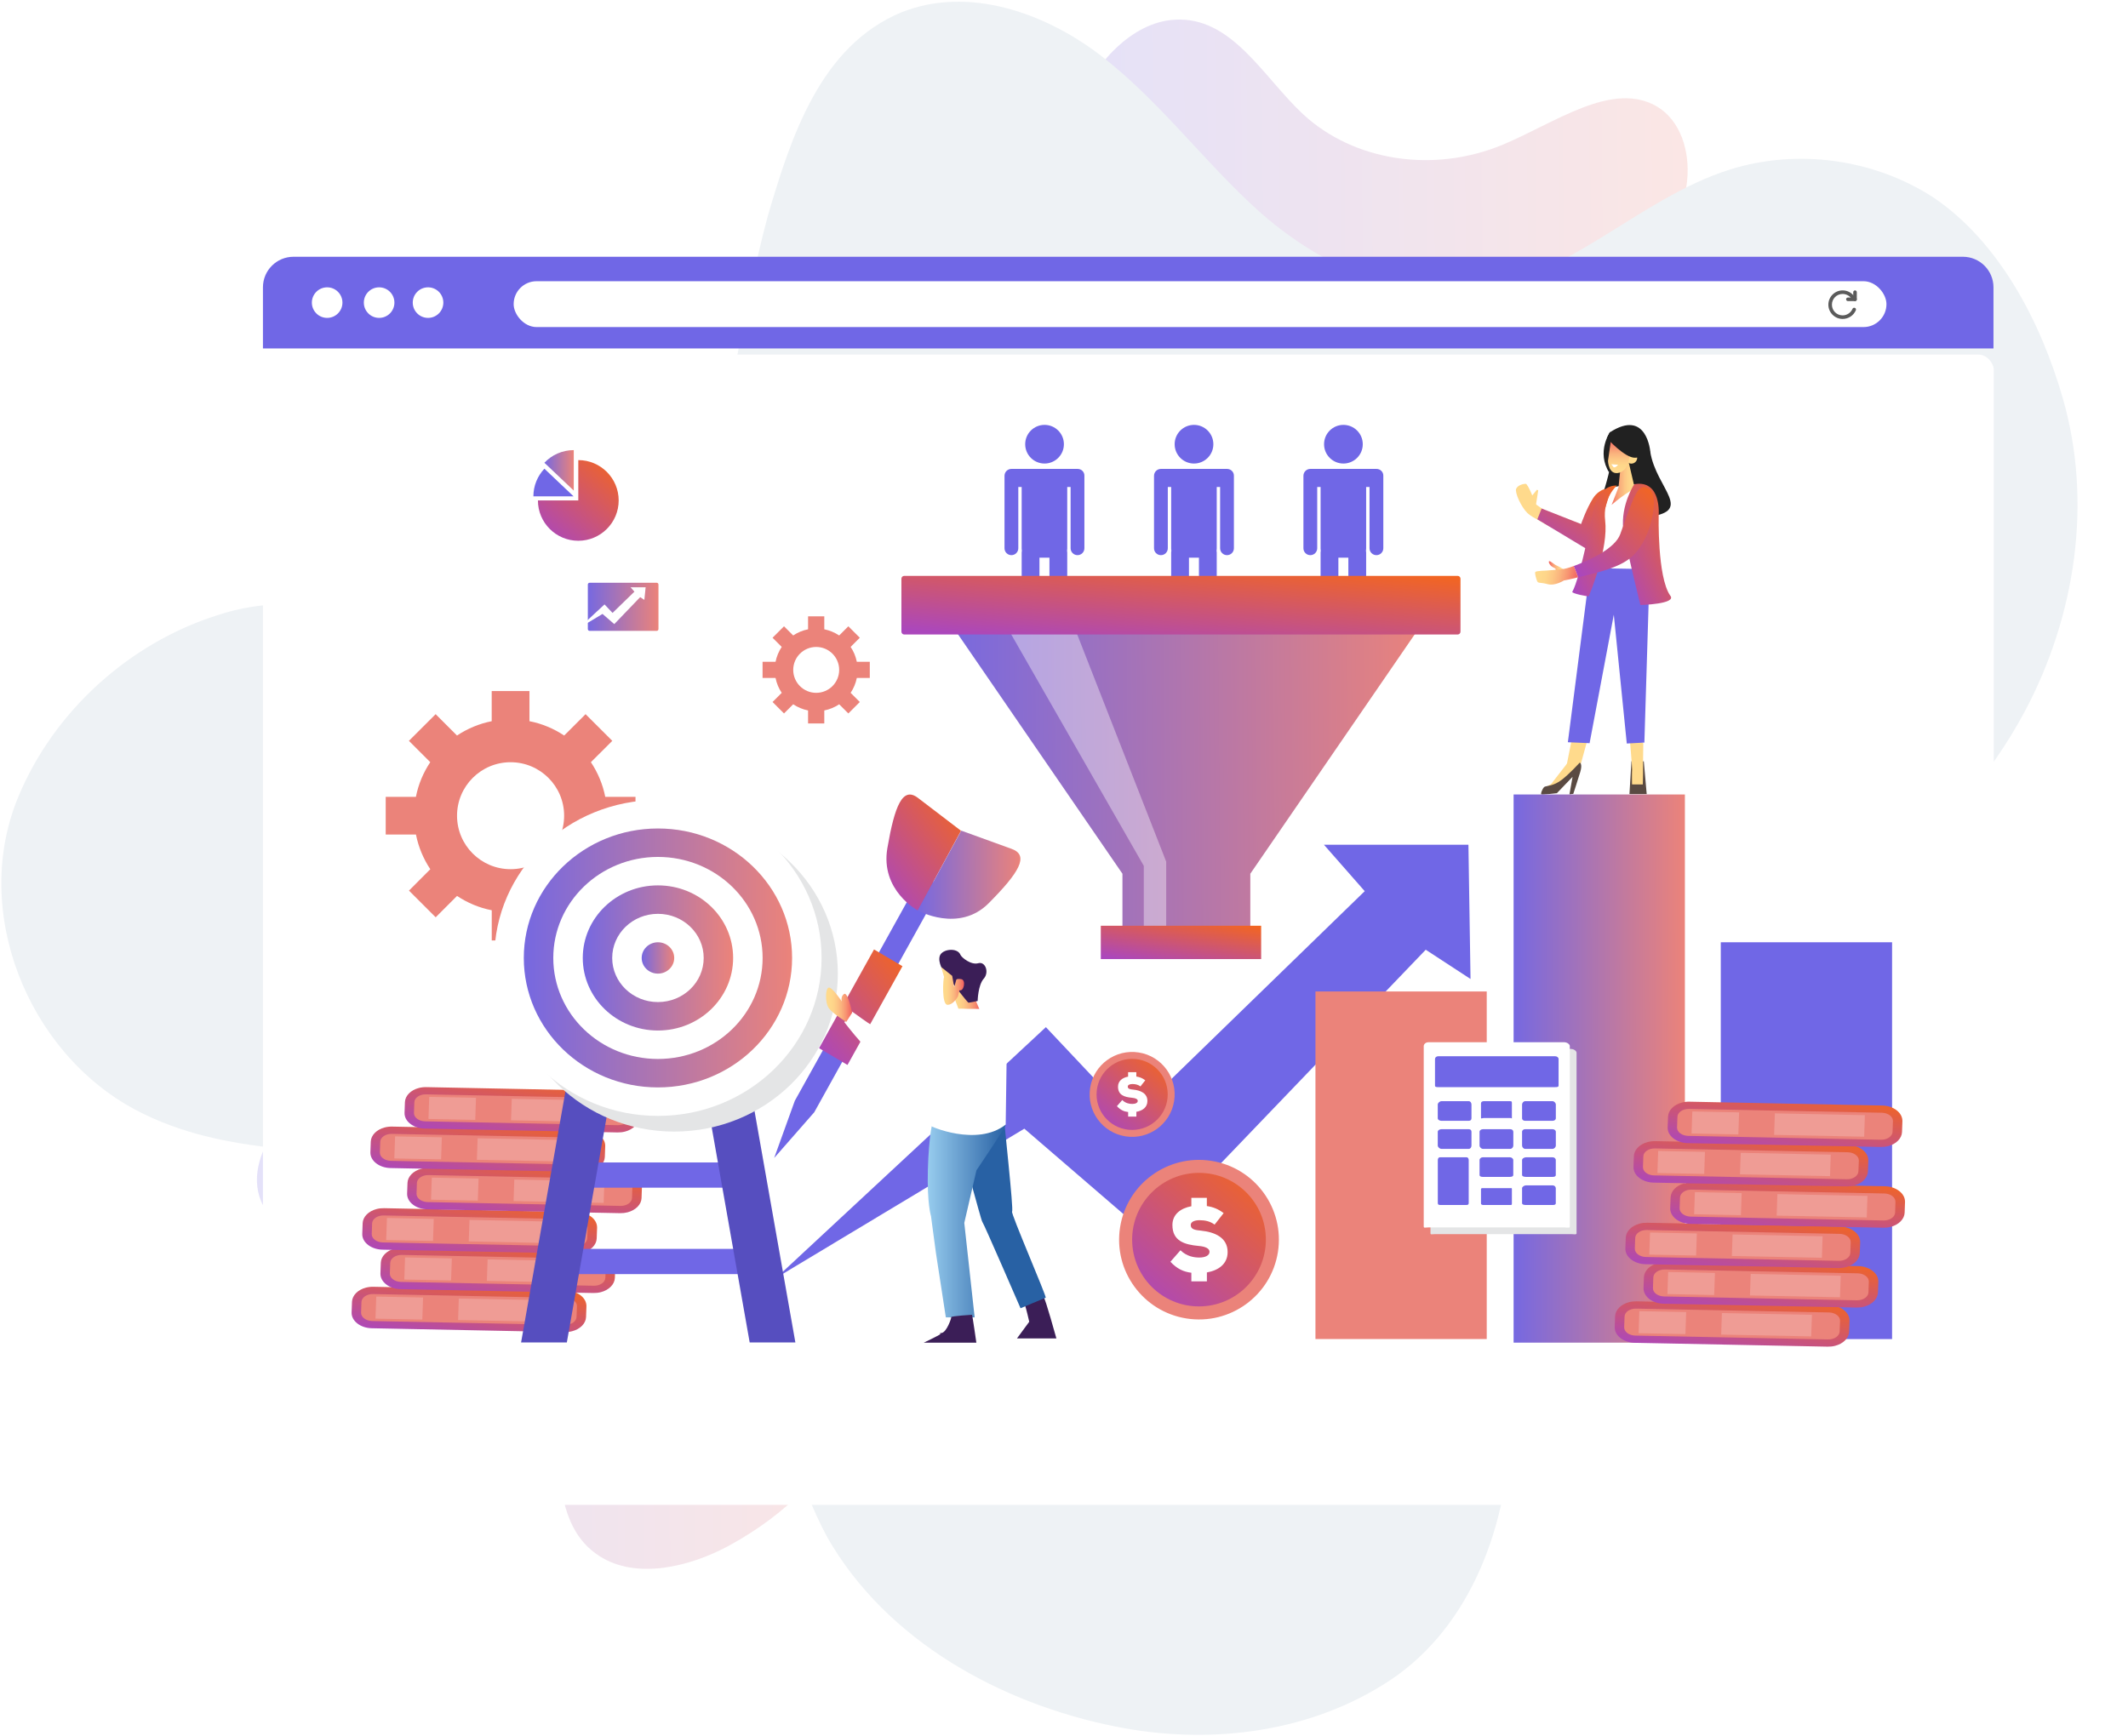<svg width="696" height="568" viewBox="0 0 696 568" fill="none" xmlns="http://www.w3.org/2000/svg">
<path opacity="0.2" d="M238.583 505.585C225.377 512.78 208.039 516.751 196.121 509.11C180.309 499.044 183.774 477.04 180.406 459.354C176.05 437.072 157.301 418.428 133.402 412.727C115.639 408.458 92.094 408.629 85.412 393.017C81.953 384.812 85.34 374.892 91.718 367.775C98.097 360.659 107.408 356.146 116.637 352.635C148.722 340.683 185.311 340.864 215.723 353.099C279.883 378.966 315.109 463.548 238.583 505.585Z" fill="url(#paint0_linear)"/>
<path opacity="0.2" d="M351.93 34.345C358.349 20.745 370.006 7.311 384.137 6.451C402.843 5.251 413.026 25.063 426.178 37.358C442.839 52.78 468.977 56.775 491.637 47.28C508.499 40.249 527.41 26.222 542.015 34.887C549.65 39.472 552.766 49.479 551.814 58.989C550.861 68.498 546.005 77.635 540.623 85.914C521.766 114.492 492.115 135.929 460.34 143.99C393.274 160.95 314.935 113.432 351.93 34.345Z" fill="url(#paint1_linear)"/>
<path d="M44.347 363.094C73.761 378.689 107.97 375.589 140.004 379.836C180.396 384.283 222.858 408.576 244.636 443.256C256.088 461.877 260.216 483.743 270.584 502.936C289.955 536.832 327.319 557.328 364.835 564.838C394.316 570.761 426.347 567.311 452.157 551.293C479.946 534.401 492.555 501.069 493.869 469.748C495.092 443.626 489.586 417.666 491.293 391.622C493.03 363.845 504.966 334.08 529.931 319.615C543.716 311.697 559.536 309.022 574.622 304.74C588.841 300.914 602.353 294.69 614.507 286.412C634.513 272.839 650.903 253.968 662.267 232.701C678.846 201.546 684.51 164.17 674.606 130.056C667.504 105.379 653.857 79.105 632.314 64.575C612.983 52.037 587.98 48.521 565.866 55.45C535.231 65.033 511.897 92.82 478.812 95.108C452.914 97.158 428.142 84.493 409.5 67.051C392.357 51.091 378.244 32.042 359.491 17.761C341.564 4.208 316.781 -4.686 294.877 4.014C268.24 14.984 258.635 45.074 251.171 70.492C242.091 103.794 239.414 139.266 224.885 170.949C203.774 218.558 158.995 206.505 117.566 199.558C101.965 196.856 86.077 196.242 70.963 201.315C42.293 210.419 17.725 232.595 6.1 260.424C-9.63 297.724 8.814 344.183 44.347 363.094Z" fill="#EEF2F5"/>
<g filter="url(#filter0_d)">
<rect x="86" y="84" width="566.082" height="376.316" rx="5" fill="white"/>
</g>
<path d="M86 94C86 88.477 90.477 84 96 84H642C647.523 84 652 88.477 652 94V114H86V94Z" fill="#7067E6"/>
<path d="M107 104C109.761 104 112 101.761 112 99C112 96.239 109.761 94 107 94C104.238 94 102 96.239 102 99C102 101.761 104.238 104 107 104Z" fill="white"/>
<path d="M124 104C126.761 104 129 101.761 129 99C129 96.239 126.761 94 124 94C121.238 94 119 96.239 119 99C119 101.761 121.238 104 124 104Z" fill="white"/>
<path d="M140 104C142.761 104 145 101.761 145 99C145 96.239 142.761 94 140 94C137.238 94 135 96.239 135 99C135 101.761 137.238 104 140 104Z" fill="white"/>
<rect x="168" y="92" width="449" height="15" rx="7.5" fill="white"/>
<path d="M606.717 98.504C606.405 98.504 606.133 98.232 606.133 97.92V95.584C606.133 95.273 606.405 95 606.717 95C607.028 95 607.301 95.273 607.301 95.584V97.92C607.301 98.232 607.028 98.504 606.717 98.504Z" fill="#5B5B5B"/>
<path d="M606.717 98.504H604.381C604.069 98.504 603.797 98.231 603.797 97.92C603.797 97.609 604.069 97.336 604.381 97.336H606.717C607.028 97.336 607.301 97.609 607.301 97.92C607.301 98.231 607.028 98.504 606.717 98.504Z" fill="#5B5B5B"/>
<path d="M602.668 104.344C600.098 104.344 597.996 102.242 597.996 99.672C597.996 97.102 600.098 95 602.668 95C604.225 95 605.666 95.779 606.561 97.064C606.756 97.336 606.678 97.686 606.405 97.881C606.133 98.076 605.783 97.998 605.588 97.725C604.926 96.752 603.836 96.168 602.668 96.168C600.721 96.168 599.164 97.725 599.164 99.672C599.164 101.619 600.721 103.176 602.668 103.176C604.069 103.176 605.354 102.32 605.899 101.035C606.016 100.723 606.367 100.606 606.678 100.723C606.989 100.84 607.106 101.19 606.989 101.502C606.25 103.215 604.576 104.344 602.668 104.344Z" fill="#5B5B5B"/>
<path d="M207.852 273.027V260.69H197.961C197.137 256.557 195.519 252.735 193.264 249.347L200.263 242.371L191.522 233.639L184.523 240.631C181.148 238.378 177.307 236.746 173.17 235.938V226.072H160.821V235.938C156.684 236.762 152.858 238.378 149.467 240.631L142.484 233.639L133.743 242.371L140.726 249.347C138.471 252.719 136.838 256.557 136.029 260.69H126.153V273.027H136.045C136.869 277.144 138.487 280.982 140.742 284.369L133.759 291.361L142.499 300.093L149.483 293.101C152.858 295.354 156.699 296.986 160.836 297.794V307.66H173.185V297.794C177.307 296.97 181.148 295.354 184.539 293.101L191.538 300.093L200.278 291.361L193.295 284.369C195.55 280.997 197.183 277.16 197.992 273.027H207.852ZM166.995 284.354C157.321 284.354 149.483 276.523 149.483 266.858C149.483 257.194 157.321 249.363 166.995 249.363C176.669 249.363 184.508 257.194 184.508 266.858C184.508 276.507 176.669 284.354 166.995 284.354Z" fill="#EB837A"/>
<path d="M284.482 221.8V216.501H280.236C279.878 214.73 279.194 213.083 278.214 211.638L281.216 208.639L277.467 204.895L274.466 207.893C273.019 206.93 271.371 206.231 269.598 205.874V201.632H264.294V205.874C262.521 206.231 260.873 206.915 259.426 207.893L256.424 204.895L252.676 208.639L255.678 211.638C254.714 213.083 254.014 214.73 253.656 216.501H249.41V221.8H253.656C254.014 223.571 254.698 225.218 255.678 226.663L252.676 229.662L256.424 233.406L259.426 230.407C260.873 231.371 262.521 232.07 264.294 232.427V236.669H269.598V232.427C271.371 232.07 273.019 231.386 274.466 230.407L277.467 233.406L281.216 229.662L278.214 226.663C279.178 225.218 279.878 223.571 280.236 221.8H284.482ZM266.954 226.663C262.801 226.663 259.442 223.307 259.442 219.158C259.442 215.01 262.801 211.654 266.954 211.654C271.106 211.654 274.466 215.01 274.466 219.158C274.466 223.307 271.106 226.663 266.954 226.663Z" fill="#EB837A"/>
<path d="M341.638 151.648C345.134 151.648 347.968 148.816 347.968 145.324C347.968 141.831 345.134 139 341.638 139C338.142 139 335.308 141.831 335.308 145.324C335.308 148.816 338.142 151.648 341.638 151.648Z" fill="#7067E6"/>
<path d="M352.463 153.404H346.18H343.271H340.005H337.081H330.798C329.554 153.404 328.543 154.414 328.543 155.657V179.367C328.543 180.61 329.554 181.62 330.798 181.62C332.042 181.62 333.053 180.61 333.053 179.367V159.324H334.157V179.538C334.157 179.755 334.188 179.957 334.22 180.144C334.173 180.346 334.157 180.548 334.157 180.75V211.996C334.157 213.596 335.464 214.901 337.066 214.901C338.668 214.901 339.974 213.596 339.974 211.996V182.443H343.24V211.996C343.24 213.596 344.547 214.901 346.149 214.901C347.751 214.901 349.057 213.596 349.057 211.996V180.75C349.057 180.548 349.041 180.33 348.995 180.144C349.041 179.942 349.057 179.74 349.057 179.538V159.324H350.161V179.367C350.161 180.61 351.172 181.62 352.416 181.62C353.661 181.62 354.672 180.61 354.672 179.367V155.657C354.718 154.414 353.707 153.404 352.463 153.404Z" fill="#7067E6"/>
<path d="M390.521 151.649C394.017 151.649 396.851 148.818 396.851 145.325C396.851 141.833 394.017 139.001 390.521 139.001C387.025 139.001 384.191 141.833 384.191 145.325C384.191 148.818 387.025 151.649 390.521 151.649Z" fill="#7067E6"/>
<path d="M401.33 153.405H395.047H392.138H388.872H385.964H379.696C378.452 153.405 377.441 154.415 377.441 155.658V179.368C377.441 180.611 378.452 181.621 379.696 181.621C380.94 181.621 381.951 180.611 381.951 179.368V159.325H383.055V179.539C383.055 179.757 383.086 179.959 383.117 180.145C383.071 180.347 383.055 180.549 383.055 180.751V211.997C383.055 213.598 384.362 214.903 385.964 214.903C387.566 214.903 388.872 213.598 388.872 211.997V182.445H392.138V211.997C392.138 213.598 393.445 214.903 395.047 214.903C396.648 214.903 397.955 213.598 397.955 211.997V180.751C397.955 180.549 397.939 180.332 397.893 180.145C397.939 179.943 397.955 179.741 397.955 179.539V159.325H399.059V179.368C399.059 180.611 400.07 181.621 401.314 181.621C402.559 181.621 403.569 180.611 403.569 179.368V155.658C403.601 154.415 402.59 153.405 401.33 153.405Z" fill="#7067E6"/>
<path d="M439.388 151.649C442.884 151.649 445.718 148.818 445.718 145.325C445.718 141.833 442.884 139.001 439.388 139.001C435.892 139.001 433.058 141.833 433.058 145.325C433.058 148.818 435.892 151.649 439.388 151.649Z" fill="#7067E6"/>
<path d="M450.213 153.405H443.929H441.021H437.755H434.846H428.563C427.319 153.405 426.308 154.415 426.308 155.658V179.368C426.308 180.611 427.319 181.621 428.563 181.621C429.807 181.621 430.818 180.611 430.818 179.368V159.325H431.922V179.539C431.922 179.757 431.954 179.959 431.985 180.145C431.938 180.347 431.922 180.549 431.922 180.751V211.997C431.922 213.598 433.229 214.903 434.831 214.903C436.433 214.903 437.739 213.598 437.739 211.997V182.445H441.005V211.997C441.005 213.598 442.312 214.903 443.914 214.903C445.516 214.903 446.822 213.598 446.822 211.997V180.751C446.822 180.549 446.807 180.332 446.76 180.145C446.807 179.943 446.822 179.741 446.822 179.539V159.325H447.926V179.368C447.926 180.611 448.937 181.621 450.181 181.621C451.426 181.621 452.437 180.611 452.437 179.368V155.658C452.483 154.415 451.472 153.405 450.213 153.405Z" fill="#7067E6"/>
<path d="M253.889 418.039L342.074 336.031L370.038 365.708L446.356 291.547L433.027 276.367H480.276L480.961 320.276L466.31 310.705L376.166 404.708L335.028 369.251L253.889 418.039Z" fill="#7067E6"/>
<path d="M530.761 158.578H525.271V167.978H530.761V158.578Z" fill="white"/>
<path d="M495.892 159.882C496.405 158.748 498.1 158.298 498.971 158.267C499.842 158.22 502.253 164.901 502.253 164.901C502.253 164.901 505.161 167.278 508.07 168.242C508.116 168.257 507.634 172.592 507.634 172.592C506.281 172.142 504.01 170.572 502.377 169.733C501.04 169.05 499.858 168.133 499.547 167.822C497.447 165.771 495.363 161.017 495.892 159.882Z" fill="#FFDA8C"/>
<path d="M527.075 159.432C527.075 159.432 523.234 159.556 521.041 162.99C518.848 166.439 517.121 171.442 517.121 171.442L504.228 166.361L502.813 169.888L520.636 180.625" fill="url(#paint2_linear)"/>
<path d="M533.592 249.038L537.635 249.084L538.584 259.805H532.938L533.592 249.038Z" fill="#5A4A42"/>
<path d="M537.465 243.133C537.387 245.324 537.387 252.922 537.387 252.922L537.309 256.635L533.779 256.619C533.779 256.619 533.732 252.207 533.81 251.741C533.888 251.275 532.97 240.927 532.97 240.927" fill="#FFDA8C"/>
<path d="M512.953 249.255L507.401 256.402L504.415 258.282L508.023 258.235C508.023 258.235 513.669 253.947 513.716 253.792C513.762 253.636 515.489 250.762 515.489 250.762" fill="#FFDA8C"/>
<path d="M539.736 147.731C541.664 160.146 554.978 167.588 537.683 169.251C537.683 169.251 540.202 158.328 534.914 158.468C529.626 158.592 524.712 160.162 524.712 160.162C524.712 160.162 527.449 151.492 527.091 148.182C526.749 144.841 539.736 147.731 539.736 147.731Z" fill="#212121"/>
<path d="M531.648 149.767C531.648 150.824 532.504 151.678 533.561 151.678C534.619 151.678 535.474 150.824 535.474 149.767C535.474 148.711 534.619 147.856 533.561 147.856C532.504 147.856 531.648 148.711 531.648 149.767Z" fill="#FFDA8C"/>
<path d="M532.317 149.627L534.759 160.022L535.101 167.014L526.531 166.641L529.362 159.401L530.217 150.979L532.317 149.627Z" fill="url(#paint3_linear)"/>
<path d="M526.624 141.315C526.624 141.315 522.005 147.747 526.345 154.661L527.853 143.661L526.624 141.315Z" fill="#212121"/>
<path d="M526.92 143.862L525.925 150.761C525.925 150.761 526.065 155.687 529.657 154.645C533.25 153.589 533.11 147.296 533.11 147.296L526.92 143.862Z" fill="url(#paint4_linear)"/>
<path d="M525.551 143.319C525.551 143.319 531.461 149.923 534.852 149.752C538.258 149.581 539.767 147.872 539.767 147.872C539.767 147.872 538.724 133.515 526.5 141.455L525.551 143.319Z" fill="#212121"/>
<path d="M527.013 151.881L529.222 152.052C529.222 152.052 528.382 153.155 527.744 152.86" fill="white"/>
<path d="M514.882 237.804L512.3 250.84L516.717 251.088L519.89 239.528" fill="#FFDA8C"/>
<path d="M537.651 159.51C535.909 157.567 527.262 165.025 527.262 165.025C527.262 165.025 523.296 166.828 522.751 169.842C522.72 169.997 522.705 170.168 522.674 170.308C522.332 173.105 524.944 174.503 524.944 174.503L523.778 182.707L521.943 186.063L538.709 187.182C538.709 187.182 539.409 174.301 539.02 166.424" fill="white"/>
<path d="M539.455 186.189C539.253 186.189 520.636 185.862 520.636 185.862L520.605 185.924L520.108 185.893L519.89 187.634L518.381 191.207L519.314 192.124L512.798 242.823L519.905 243.134L527.822 201.105L532.068 243.243L537.822 242.932L539.549 186.422L539.455 186.189Z" fill="#7067E6"/>
<path d="M534.525 158.407C534.525 158.407 530.03 165.134 530.917 173.183C531.337 176.927 536.516 197.934 536.516 197.934C536.516 197.934 548.725 197.623 546.236 194.795C542.021 188.612 542.503 168.677 542.503 168.677C542.503 168.677 543.561 156.822 534.525 158.407Z" fill="url(#paint5_linear)"/>
<path d="M528.833 158.842C528.833 158.842 524.12 162.913 524.991 170.278C526.08 179.383 520.357 193.289 519.657 195.029C519.548 195.293 513.949 194.128 514.244 193.615C516.826 189.234 521.274 166.409 521.274 166.409C521.274 166.409 522.845 158.687 528.833 158.842Z" fill="url(#paint6_linear)"/>
<path d="M516.686 249.488C516.686 249.488 517.666 249.814 516.857 252.533C516.033 255.268 514.571 259.712 514.571 259.712L513.311 259.898L514.338 254.149L509.205 259.494C509.205 259.494 504.571 260.038 504.151 259.898C503.746 259.758 504.555 257.847 505.099 257.443C505.644 257.039 508.086 257.288 510.963 254.988C513.467 253.015 516.686 249.488 516.686 249.488Z" fill="#5A4A42"/>
<path d="M500.542 162.819L502.688 160.209L503.108 160.411L502.315 165.476" fill="#FFDA8C"/>
<path d="M539.517 160.085C535.893 157.506 534.695 161.406 529.936 174.737C528.257 179.429 520.091 183.174 514.71 185.194C515.27 186.499 515.799 187.866 516.125 188.876C521.118 187.571 529.734 186.017 534.104 181.791C540.403 175.685 542.643 162.291 539.517 160.085Z" fill="url(#paint7_linear)"/>
<path d="M511.6 186.359C511.74 186.499 509.858 185.271 509.127 185.007C508.396 184.743 507.043 183.422 506.685 183.593C506.327 183.764 506.887 185.085 507.945 185.567C509.002 186.048 509.002 186.39 508.598 186.685C508.194 186.981 511.522 186.297 511.6 186.359Z" fill="url(#paint8_linear)"/>
<path d="M510.636 186.25L505.907 186.654C505.907 186.654 502.424 186.731 502.159 187.12C501.895 187.508 502.424 189.326 502.75 190.119C503.077 190.911 503.73 190.46 506.218 191.113C508.691 191.766 511.6 189.839 511.6 189.839L511.615 189.885C511.615 189.885 513.451 189.559 516.126 188.86C515.799 187.85 515.27 186.483 514.71 185.178C513.186 185.753 511.786 186.125 510.636 186.25Z" fill="url(#paint9_linear)"/>
<path d="M417.965 409.605C420.2 395.363 410.455 382.007 396.2 379.774C381.944 377.541 368.575 387.276 366.34 401.518C364.104 415.76 373.849 429.115 388.105 431.348C402.361 433.581 415.73 423.846 417.965 409.605Z" fill="#EB837A"/>
<path d="M392.155 427.393C404.232 427.393 414.022 417.613 414.022 405.547C414.022 393.482 404.232 383.702 392.155 383.702C380.078 383.702 370.287 393.482 370.287 405.547C370.287 417.613 380.078 427.393 392.155 427.393Z" fill="url(#paint10_linear)"/>
<path d="M389.65 416.376C387.115 416.081 385 415.133 382.807 412.787L386.089 409.027C388.173 411.047 390.49 411.404 392.279 411.404C394.239 411.404 395.592 410.705 395.592 409.54C395.592 408.483 394.378 407.815 392.061 407.613C387.442 407.194 383.46 406.013 383.46 400.777C383.46 397.218 386.229 395.261 389.65 394.624V391.874H394.721V394.562C396.774 394.857 398.547 395.587 400.211 396.877L397.256 400.637C395.809 399.549 394.145 399.192 392.31 399.192C390.864 399.192 389.448 399.642 389.448 400.761C389.448 402.206 390.864 402.424 392.948 402.626C397.147 403.076 401.517 404.77 401.517 409.617C401.517 413.564 398.438 415.646 394.705 416.283H394.736V419.204H389.65V416.376Z" fill="white"/>
<path d="M384.023 360.191C385.213 352.613 380.027 345.506 372.441 344.317C364.855 343.129 357.741 348.309 356.551 355.888C355.362 363.467 360.547 370.574 368.133 371.762C375.72 372.951 382.834 367.77 384.023 360.191Z" fill="#EB837A"/>
<path d="M370.286 369.655C376.711 369.655 381.92 364.452 381.92 358.033C381.92 351.614 376.711 346.411 370.286 346.411C363.861 346.411 358.653 351.614 358.653 358.033C358.653 364.452 363.861 369.655 370.286 369.655Z" fill="url(#paint11_linear)"/>
<path d="M368.949 363.797C367.596 363.642 366.476 363.145 365.309 361.886L367.051 359.882C368.156 360.954 369.4 361.156 370.349 361.156C371.391 361.156 372.122 360.783 372.122 360.162C372.122 359.602 371.484 359.245 370.24 359.136C367.782 358.919 365.667 358.282 365.667 355.5C365.667 353.605 367.145 352.564 368.964 352.222V350.761H371.655V352.191C372.744 352.346 373.692 352.735 374.579 353.418L373.008 355.423C372.23 354.848 371.36 354.646 370.38 354.646C369.602 354.646 368.856 354.879 368.856 355.485C368.856 356.262 369.618 356.371 370.722 356.479C372.946 356.712 375.279 357.614 375.279 360.193C375.279 362.29 373.646 363.394 371.655 363.735H371.671V365.289H368.98V363.797H368.949Z" fill="white"/>
<path d="M187.105 435.517C186.328 435.719 185.503 435.813 184.679 435.797L121.628 434.539C119.839 434.507 118.175 433.964 116.931 433.016C115.64 432.037 114.956 430.732 115.002 429.365L115.127 425.884C115.204 423.802 117.024 421.938 119.684 421.254C120.461 421.052 121.27 420.959 122.11 420.974L185.177 422.233C186.965 422.264 188.629 422.808 189.874 423.755C191.165 424.734 191.849 426.039 191.802 427.407L191.678 430.887C191.6 432.985 189.765 434.834 187.105 435.517Z" fill="url(#paint12_linear)"/>
<path d="M188.567 430.841C188.521 432.317 186.81 433.483 184.772 433.436L121.721 432.177C119.668 432.131 118.051 430.903 118.097 429.427L118.222 425.947C118.268 424.471 119.979 423.305 122.017 423.352L185.083 424.611C187.136 424.657 188.754 425.885 188.707 427.361L188.567 430.841Z" fill="#EB837A"/>
<path opacity="0.2" d="M179.267 432.441L149.825 431.851L150.058 424.812L179.515 425.387L179.267 432.441Z" fill="white"/>
<path opacity="0.2" d="M138.129 431.696L122.81 431.401L123.059 424.176L138.378 424.486L138.129 431.696Z" fill="white"/>
<path d="M196.53 422.731C195.752 422.933 194.928 423.026 194.104 423.01L131.053 421.752C129.264 421.721 127.6 421.177 126.356 420.229C125.065 419.25 124.38 417.945 124.427 416.578L124.551 413.097C124.629 411.015 126.449 409.166 129.108 408.467C129.886 408.265 130.695 408.172 131.535 408.187L194.601 409.446C196.39 409.477 198.054 410.021 199.298 410.969C200.589 411.948 201.274 413.253 201.227 414.62L201.103 418.1C201.009 420.182 199.174 422.047 196.53 422.731Z" fill="url(#paint13_linear)"/>
<path d="M197.992 418.039C197.945 419.515 196.235 420.68 194.197 420.633L131.13 419.375C129.077 419.328 127.46 418.101 127.506 416.625L127.631 413.144C127.678 411.668 129.388 410.503 131.426 410.55L194.493 411.808C196.546 411.855 198.163 413.082 198.116 414.558L197.992 418.039Z" fill="#EB837A"/>
<path opacity="0.2" d="M188.691 419.638L159.234 419.047L159.483 412.009L188.924 412.599L188.691 419.638Z" fill="white"/>
<path opacity="0.2" d="M147.538 418.908L132.234 418.597L132.483 411.372L147.787 411.683L147.538 418.908Z" fill="white"/>
<path d="M190.605 409.804C189.827 410.005 189.003 410.099 188.179 410.083L125.112 408.825C123.323 408.794 121.659 408.25 120.415 407.302C119.124 406.323 118.44 405.018 118.486 403.651L118.611 400.17C118.688 398.088 120.524 396.224 123.168 395.54C123.945 395.338 124.77 395.245 125.594 395.26L188.661 396.519C190.449 396.55 192.113 397.094 193.358 398.042C194.649 399.02 195.333 400.326 195.286 401.693L195.162 405.173C195.084 407.271 193.264 409.12 190.605 409.804Z" fill="url(#paint14_linear)"/>
<path d="M192.067 405.127C192.021 406.603 190.31 407.768 188.272 407.721L125.206 406.463C123.153 406.416 121.535 405.189 121.582 403.713L121.706 400.232C121.753 398.756 123.464 397.591 125.501 397.637L188.568 398.896C190.621 398.943 192.238 400.17 192.192 401.646L192.067 405.127Z" fill="#EB837A"/>
<path opacity="0.2" d="M182.767 406.727L153.309 406.137L153.558 399.098L183 399.689L182.767 406.727Z" fill="white"/>
<path opacity="0.2" d="M141.629 405.98L126.31 405.685L126.558 398.46L141.862 398.771L141.629 405.98Z" fill="white"/>
<path d="M205.256 396.612C204.478 396.814 203.654 396.907 202.829 396.892L139.778 395.633C137.989 395.602 136.325 395.058 135.081 394.11C133.79 393.132 133.106 391.826 133.153 390.459L133.277 386.979C133.355 384.897 135.174 383.032 137.834 382.348C138.612 382.146 139.436 382.053 140.26 382.069L203.327 383.327C205.116 383.358 206.78 383.902 208.024 384.85C209.315 385.829 209.999 387.134 209.952 388.501L209.828 391.982C209.75 394.064 207.915 395.913 205.256 396.612Z" fill="url(#paint15_linear)"/>
<path d="M206.717 391.92C206.671 393.396 204.96 394.561 202.923 394.515L139.856 393.256C137.803 393.21 136.185 391.982 136.232 390.506L136.356 387.026C136.403 385.55 138.114 384.384 140.151 384.431L203.203 385.689C205.255 385.736 206.873 386.964 206.826 388.44L206.717 391.92Z" fill="#EB837A"/>
<path opacity="0.2" d="M197.432 393.521L167.975 392.93L168.208 385.892L197.665 386.482L197.432 393.521Z" fill="white"/>
<path opacity="0.2" d="M156.28 392.791L140.976 392.48L141.224 385.255L156.528 385.566L156.28 392.791Z" fill="white"/>
<path d="M193.264 383.11C192.487 383.312 191.662 383.405 190.838 383.39L127.771 382.131C125.983 382.1 124.318 381.556 123.074 380.608C121.783 379.629 121.099 378.324 121.146 376.957L121.27 373.477C121.348 371.395 123.168 369.53 125.827 368.846C126.605 368.644 127.429 368.551 128.253 368.567L191.32 369.825C193.109 369.856 194.773 370.4 196.017 371.348C197.308 372.327 197.992 373.632 197.946 374.999L197.821 378.48C197.743 380.577 195.908 382.426 193.264 383.11Z" fill="url(#paint16_linear)"/>
<path d="M194.711 378.433C194.664 379.909 192.953 381.074 190.916 381.028L127.849 379.769C125.796 379.723 124.179 378.495 124.241 377.019L124.365 373.539C124.412 372.063 126.123 370.897 128.16 370.944L191.227 372.203C193.28 372.249 194.897 373.477 194.851 374.953L194.711 378.433Z" fill="#EB837A"/>
<path opacity="0.2" d="M185.426 380.018L155.969 379.428L156.217 372.389L185.659 372.98L185.426 380.018Z" fill="white"/>
<path opacity="0.2" d="M144.273 379.287L128.969 378.992L129.218 371.767L144.522 372.078L144.273 379.287Z" fill="white"/>
<path d="M204.431 370.198C203.653 370.4 202.829 370.493 202.005 370.478L138.954 369.219C137.165 369.188 135.501 368.644 134.241 367.697C132.95 366.718 132.266 365.413 132.313 364.045L132.437 360.565C132.515 358.483 134.334 356.618 136.994 355.935C137.772 355.733 138.596 355.639 139.42 355.655L202.471 356.914C204.26 356.945 205.924 357.488 207.168 358.436C208.459 359.415 209.144 360.72 209.097 362.088L208.973 365.568C208.91 367.65 207.075 369.514 204.431 370.198Z" fill="url(#paint17_linear)"/>
<path d="M205.878 365.505C205.831 366.981 204.12 368.147 202.083 368.1L139.016 366.842C136.963 366.795 135.346 365.567 135.392 364.091L135.517 360.611C135.563 359.135 137.274 357.97 139.312 358.016L202.378 359.275C204.431 359.321 206.049 360.549 206.002 362.025L205.878 365.505Z" fill="#EB837A"/>
<path opacity="0.2" d="M196.592 367.106L167.135 366.515L167.384 359.477L196.826 360.067L196.592 367.106Z" fill="white"/>
<path opacity="0.2" d="M155.44 366.375L140.136 366.064L140.384 358.855L155.688 359.15L155.44 366.375Z" fill="white"/>
<path d="M243.842 408.577H183.248V416.828H243.842V408.577Z" fill="#7067E6"/>
<path d="M243.842 380.299H183.248V388.55H243.842V380.299Z" fill="#7067E6"/>
<path d="M185.394 439.186H170.432L188.085 339.233H203.031L185.394 439.186Z" fill="#564EBF"/>
<path d="M245.195 439.186H260.141L242.505 339.233H227.558L245.195 439.186Z" fill="#564EBF"/>
<path d="M220.513 370.199C250.07 370.199 274.03 347.062 274.03 318.521C274.03 289.981 250.07 266.844 220.513 266.844C190.956 266.844 166.995 289.981 166.995 318.521C166.995 347.062 190.956 370.199 220.513 370.199Z" fill="#E4E5E6"/>
<path d="M215.193 365.072C244.75 365.072 268.711 341.935 268.711 313.394C268.711 284.853 244.75 261.716 215.193 261.716C185.637 261.716 161.676 284.853 161.676 313.394C161.676 341.935 185.637 365.072 215.193 365.072Z" fill="white"/>
<path d="M215.193 355.75C239.425 355.75 259.068 336.787 259.068 313.394C259.068 290.002 239.425 271.039 215.193 271.039C190.962 271.039 171.319 290.002 171.319 313.394C171.319 336.787 190.962 355.75 215.193 355.75Z" fill="url(#paint18_linear)"/>
<path d="M215.194 346.442C234.099 346.442 249.425 331.646 249.425 313.394C249.425 295.142 234.099 280.346 215.194 280.346C196.288 280.346 180.962 295.142 180.962 313.394C180.962 331.646 196.288 346.442 215.194 346.442Z" fill="white"/>
<path d="M215.194 337.135C228.774 337.135 239.783 326.506 239.783 313.394C239.783 300.282 228.774 289.652 215.194 289.652C201.614 289.652 190.605 300.282 190.605 313.394C190.605 326.506 201.614 337.135 215.194 337.135Z" fill="url(#paint19_linear)"/>
<path d="M215.194 327.829C223.457 327.829 230.156 321.366 230.156 313.395C230.156 305.423 223.457 298.96 215.194 298.96C206.931 298.96 200.232 305.423 200.232 313.395C200.232 321.366 206.931 327.829 215.194 327.829Z" fill="white"/>
<path d="M215.193 318.522C218.131 318.522 220.513 316.226 220.513 313.394C220.513 310.562 218.131 308.267 215.193 308.267C212.256 308.267 209.874 310.562 209.874 313.394C209.874 316.226 212.256 318.522 215.193 318.522Z" fill="url(#paint20_linear)"/>
<path d="M289.878 322.405L307.826 290.071L301.481 286.327L283.533 318.66L289.878 322.405Z" fill="#7067E6"/>
<path d="M266.316 363.876L284.264 331.558L277.918 327.813L259.955 360.131L253.205 378.838L266.316 363.876Z" fill="#7067E6"/>
<path d="M277.187 348.4L295.166 316.097L285.866 310.612L267.886 342.915L277.187 348.4Z" fill="url(#paint21_linear)"/>
<path d="M300.19 297.872C300.19 297.872 287.841 291.315 290.236 277.424C292.631 263.534 295.228 257.195 300.252 261.048C305.275 264.901 314.312 271.784 314.312 271.784L300.19 297.872Z" fill="url(#paint22_linear)"/>
<path d="M300.19 297.872C300.19 297.872 313.596 305.33 323.379 295.479C333.162 285.628 336.801 279.848 330.891 277.719C324.981 275.591 314.39 271.737 314.39 271.737L300.19 297.872Z" fill="url(#paint23_linear)"/>
<path d="M335.23 427.098C335.51 427.456 336.63 432.412 336.63 432.412L332.618 437.866H345.511C345.511 437.866 341.825 424.55 341.405 424.55" fill="#3B1E57"/>
<path d="M292.414 324.365C291.823 324.66 310.237 333.78 310.237 333.78L305.851 341.503C305.851 341.503 291.387 330.813 291.045 330.921C290.718 331.03 292.414 324.365 292.414 324.365Z" fill="white"/>
<path d="M328.372 365.445C328.232 365.88 331.607 396.054 331.016 396.349C330.425 396.645 342.463 424.41 342.012 424.55C341.576 424.69 333.784 427.999 333.784 427.999C333.784 427.999 321.731 400.172 321.28 399.721C320.844 399.286 314.063 372.95 313.332 373.245C312.617 373.54 328.372 365.445 328.372 365.445Z" fill="#2861A4"/>
<path d="M305.54 365.803C305.105 365.663 303.767 371.692 303.472 382.723C303.176 393.755 304.498 397.872 304.498 397.872L306.116 409.945L309.351 430.983H318.776L315.385 400.079L319.367 382.863C319.367 382.863 329.601 367.776 328.901 367.885C328.216 368.009 305.976 365.943 305.54 365.803Z" fill="url(#paint24_linear)"/>
<path d="M311.341 324.364L313.736 330.718C313.736 330.718 320.58 331.604 320.688 331.278C320.797 330.951 317.267 323.105 317.267 323.105L311.341 324.364Z" fill="url(#paint25_linear)"/>
<path d="M308.713 317.978C308.713 317.978 306.613 314.886 307.391 312.68C308.169 310.473 313.099 309.867 314.125 312.353C314.514 313.286 317.625 315.787 319.958 315.119C322.275 314.451 323.628 318.087 321.746 320.184C319.864 322.282 319.756 327.471 319.756 327.471C319.756 327.471 317.112 328.031 316.769 328.031C316.598 328.031 314.53 325.451 312.523 322.903C310.595 320.417 308.713 317.978 308.713 317.978Z" fill="#3B1E57"/>
<path d="M308.791 319.687C308.464 319.796 307.904 328.73 309.895 328.73C311.886 328.73 313.317 325.964 313.317 325.964C313.317 325.964 313.721 323.898 313.892 323.96C315.277 324.38 316.023 320.542 314.374 320.324C312.71 320.107 312.757 320.573 312.757 320.573L312.088 322.966L311.435 319.252L307.842 316.378L308.791 319.687Z" fill="url(#paint26_linear)"/>
<path d="M316.442 330.05C315.338 330.05 306.94 329.273 305.182 333.033C303.409 336.778 304.747 368.117 304.296 368.241C303.86 368.35 319.537 375.311 328.931 367.915L329.367 337.135C329.367 337.135 328.807 329.631 320.315 330.066" fill="white"/>
<path d="M306.754 331.729C306.054 331.45 298.355 339.451 292.958 338.861C287.561 338.271 278.961 330.766 278.525 330.921C278.09 331.061 276.177 334.448 276.177 334.448C276.177 334.448 286.442 347.904 290.625 348.758C294.809 349.613 304.638 345.247 307.889 343.041C311.108 340.834 312.757 334.122 306.754 331.729Z" fill="white"/>
<path d="M278.712 331.309C278.712 331.309 277.281 324.363 276.068 325.187C274.854 326.01 275.321 327.611 275.321 327.611C275.321 327.611 272.257 322.981 271.091 323.089C269.924 323.198 269.769 328.17 271.153 329.926C272.537 331.697 276.783 334.339 276.783 334.339L278.712 331.309Z" fill="url(#paint27_linear)"/>
<path d="M317.92 430.129C318.06 430.346 319.335 439.265 319.335 439.265H302.118C302.118 439.265 307.002 436.934 307.5 436.499C307.997 436.08 306.364 436.359 307.997 436.08C309.63 435.8 311.186 431.263 311.123 430.906C311.046 430.548 317.92 430.129 317.92 430.129Z" fill="#3B1E57"/>
<path d="M391.905 198.167V197.996L388.017 198.074L384.144 197.996V198.167L308.107 199.907L367.114 285.845V305.594H384.144H391.905H408.936V285.845L467.943 199.907L391.905 198.167Z" fill="url(#paint28_linear)"/>
<path opacity="0.39" d="M328.356 203.387L374.097 283.265V305.593H381.423V281.882L350.006 201.646L328.356 203.387Z" fill="white"/>
<path d="M476.746 207.582H295.757C295.244 207.582 294.824 207.163 294.824 206.65V189.326C294.824 188.813 295.244 188.394 295.757 188.394H476.746C477.259 188.394 477.679 188.813 477.679 189.326V206.65C477.679 207.163 477.259 207.582 476.746 207.582Z" fill="url(#paint29_linear)"/>
<path d="M412.481 302.858H360.037V313.766H412.481V302.858Z" fill="url(#paint30_linear)"/>
<path d="M551.073 259.914H495.052V439.248H551.073V259.914Z" fill="url(#paint31_linear)"/>
<path d="M486.264 324.363H430.243V438.067H486.264V324.363Z" fill="#EB837A"/>
<path d="M618.837 308.266H562.815V438.082H618.837V308.266Z" fill="#7067E6"/>
<path d="M189.143 150.526V163.719H175.937C175.937 171.003 181.852 176.912 189.143 176.912C196.434 176.912 202.349 171.003 202.349 163.719C202.349 156.435 196.434 150.526 189.143 150.526Z" fill="url(#paint32_linear)"/>
<path d="M187.659 160.448V147.255C183.878 147.255 180.46 148.844 178.056 151.396L187.602 160.448H187.659Z" fill="url(#paint33_linear)"/>
<path d="M187.602 162.387L178.056 153.335C175.823 155.701 174.453 158.887 174.453 162.387H187.602Z" fill="#7067E6"/>
<path d="M214.777 206.392H192.846C192.525 206.392 192.261 206.128 192.261 205.807V191.232C192.261 190.911 192.525 190.647 192.846 190.647H214.777C215.098 190.647 215.362 190.911 215.362 191.232V205.814C215.362 206.135 215.098 206.392 214.777 206.392Z" fill="url(#paint34_linear)"/>
<path d="M189.45 205.422L197.718 197.732L200.344 200.519L207.5 193.562L206.251 192.137H211.167L210.746 196.256L209.376 195.358L200.915 204.175L197.062 200.846L189.45 205.422Z" fill="white"/>
<path d="M467.865 403.466C467.865 404.025 468.44 403.746 469.405 403.746H513.824C514.772 403.746 515.643 404.025 515.643 403.466V344.408C515.643 343.848 514.772 343.165 513.824 343.165H469.405C468.456 343.165 467.865 343.848 467.865 344.408V403.466Z" fill="#E4E5E6"/>
<path d="M465.656 401.275C465.656 401.834 466.232 401.554 467.196 401.554H511.615C512.564 401.554 513.435 401.834 513.435 401.275V342.216C513.435 341.657 512.564 340.973 511.615 340.973H467.196C466.248 340.973 465.656 341.657 465.656 342.216V401.275Z" fill="white"/>
<path d="M509.764 346.474C509.764 345.976 509.282 345.557 508.676 345.557H470.369C469.762 345.557 469.343 345.961 469.343 346.474V355.128C469.343 355.625 469.762 355.656 470.369 355.656H508.676C509.282 355.656 509.764 355.625 509.764 355.128V346.474Z" fill="#7067E6"/>
<path d="M484.382 365.631C484.382 366.144 484.802 365.755 485.347 365.755H493.947C494.492 365.755 494.492 366.144 494.492 365.631V360.985C494.492 360.473 494.492 360.255 493.947 360.255H485.347C484.802 360.255 484.382 360.473 484.382 360.985V365.631Z" fill="#7067E6"/>
<path d="M507.774 360.255H498.831C498.287 360.255 497.82 360.83 497.82 361.343V365.849C497.82 366.361 498.271 366.672 498.831 366.672H507.79C508.334 366.672 508.863 366.361 508.863 365.849V361.343C508.847 360.83 508.334 360.255 507.774 360.255Z" fill="#7067E6"/>
<path d="M480.401 360.255H471.443C470.898 360.255 470.245 360.83 470.245 361.343V365.849C470.245 366.362 470.883 366.672 471.443 366.672H480.401C480.945 366.672 481.272 366.362 481.272 365.849V361.343C481.272 360.83 480.945 360.255 480.401 360.255Z" fill="#7067E6"/>
<path d="M507.774 369.422H498.831C498.287 369.422 497.82 369.748 497.82 370.261V374.767C497.82 375.28 498.271 375.855 498.831 375.855H507.79C508.334 375.855 508.863 375.295 508.863 374.767V370.261C508.847 369.748 508.334 369.422 507.774 369.422Z" fill="#7067E6"/>
<path d="M493.979 369.422H485.02C484.476 369.422 483.916 369.748 483.916 370.261V374.767C483.916 375.28 484.46 375.855 485.02 375.855H493.979C494.523 375.855 494.959 375.295 494.959 374.767V370.261C494.943 369.748 494.523 369.422 493.979 369.422Z" fill="#7067E6"/>
<path d="M480.401 369.422H471.443C470.898 369.422 470.245 369.748 470.245 370.261V374.767C470.245 375.28 470.883 375.855 471.443 375.855H480.401C480.946 375.855 481.272 375.295 481.272 374.767V370.261C481.272 369.748 480.946 369.422 480.401 369.422Z" fill="#7067E6"/>
<path d="M507.805 378.605H499.142C498.551 378.605 497.82 379.009 497.82 379.506V384.385C497.82 384.882 498.551 385.022 499.142 385.022H507.805C508.396 385.022 508.847 384.882 508.847 384.385V379.522C508.847 379.009 508.396 378.605 507.805 378.605Z" fill="#7067E6"/>
<path d="M493.823 378.605H484.974C484.429 378.605 483.916 379.009 483.916 379.506V384.385C483.916 384.882 484.429 385.022 484.974 385.022H493.823C494.367 385.022 494.943 384.882 494.943 384.385V379.522C494.943 379.009 494.367 378.605 493.823 378.605Z" fill="#7067E6"/>
<path d="M507.805 387.788H499.142C498.551 387.788 497.82 388.238 497.82 388.735V393.614C497.82 394.127 498.551 394.22 499.142 394.22H507.805C508.396 394.22 508.847 394.127 508.847 393.614V388.735C508.847 388.238 508.396 387.788 507.805 387.788Z" fill="#7067E6"/>
<path d="M493.948 388.704H485.332C484.85 388.704 484.383 388.611 484.383 389.062V393.707C484.383 394.158 484.85 394.22 485.332 394.22H493.948C494.43 394.22 494.492 394.173 494.492 393.707V389.062C494.492 388.611 494.43 388.704 493.948 388.704Z" fill="#7067E6"/>
<path d="M471.022 378.606H479.623C480.167 378.606 480.37 379.072 480.37 379.585V383.298V384.23V393.537C480.37 394.05 480.167 394.206 479.623 394.206H471.022C470.462 394.206 470.26 394.05 470.26 393.537V384.23V383.298V379.585C470.245 379.072 470.462 378.606 471.022 378.606Z" fill="#7067E6"/>
<path d="M600.223 440.28C599.445 440.482 598.621 440.576 597.797 440.56L534.745 439.302C532.957 439.27 531.293 438.727 530.048 437.779C528.758 436.8 528.073 435.495 528.12 434.128L528.244 430.647C528.322 428.565 530.142 426.701 532.801 426.017C533.579 425.815 534.388 425.722 535.228 425.737L598.294 426.996C600.083 427.027 601.747 427.571 602.991 428.518C604.282 429.497 604.967 430.802 604.92 432.17L604.795 435.65C604.718 437.748 602.882 439.597 600.223 440.28Z" fill="url(#paint35_linear)"/>
<path d="M601.685 435.604C601.639 437.08 599.928 438.245 597.89 438.198L534.839 436.94C532.786 436.893 531.169 435.666 531.215 434.19L531.34 430.709C531.386 429.233 533.097 428.068 535.135 428.115L598.201 429.373C600.254 429.42 601.872 430.647 601.825 432.123L601.685 435.604Z" fill="#EB837A"/>
<path opacity="0.2" d="M592.384 437.204L562.943 436.614L563.176 429.575L592.633 430.15L592.384 437.204Z" fill="white"/>
<path opacity="0.2" d="M551.247 436.458L535.928 436.162L536.177 428.937L551.496 429.248L551.247 436.458Z" fill="white"/>
<path d="M609.648 427.494C608.87 427.696 608.046 427.789 607.222 427.773L544.17 426.515C542.382 426.484 540.718 425.94 539.473 424.992C538.183 424.013 537.498 422.708 537.545 421.341L537.669 417.86C537.747 415.778 539.567 413.929 542.226 413.23C543.004 413.028 543.813 412.935 544.652 412.95L607.719 414.209C609.508 414.24 611.172 414.784 612.416 415.732C613.707 416.711 614.391 418.016 614.345 419.383L614.22 422.863C614.127 424.945 612.292 426.81 609.648 427.494Z" fill="url(#paint36_linear)"/>
<path d="M611.11 422.801C611.063 424.277 609.353 425.443 607.315 425.396L544.248 424.138C542.195 424.091 540.578 422.863 540.625 421.387L540.749 417.907C540.796 416.431 542.507 415.266 544.544 415.312L607.611 416.571C609.664 416.617 611.281 417.845 611.235 419.321L611.11 422.801Z" fill="#EB837A"/>
<path opacity="0.2" d="M601.81 424.402L572.352 423.811L572.601 416.773L602.043 417.363L601.81 424.402Z" fill="white"/>
<path opacity="0.2" d="M560.657 423.671L545.353 423.36L545.602 416.135L560.906 416.446L560.657 423.671Z" fill="white"/>
<path d="M603.723 414.567C602.945 414.768 602.121 414.862 601.296 414.846L538.229 413.588C536.441 413.557 534.777 413.013 533.532 412.065C532.242 411.086 531.557 409.781 531.604 408.414L531.728 404.933C531.806 402.851 533.641 400.987 536.285 400.303C537.063 400.101 537.887 400.008 538.712 400.023L601.778 401.282C603.567 401.313 605.231 401.857 606.475 402.805C607.766 403.783 608.451 405.089 608.404 406.456L608.279 409.936C608.202 412.034 606.382 413.883 603.723 414.567Z" fill="url(#paint37_linear)"/>
<path d="M605.184 409.89C605.138 411.367 603.427 412.532 601.389 412.485L538.323 411.227C536.27 411.18 534.652 409.953 534.699 408.477L534.823 404.996C534.87 403.52 536.581 402.355 538.618 402.401L601.685 403.66C603.738 403.706 605.355 404.934 605.309 406.41L605.184 409.89Z" fill="#EB837A"/>
<path opacity="0.2" d="M595.884 411.49L566.427 410.9L566.676 403.861L596.117 404.452L595.884 411.49Z" fill="white"/>
<path opacity="0.2" d="M554.747 410.744L539.427 410.449L539.676 403.224L554.98 403.535L554.747 410.744Z" fill="white"/>
<path d="M618.373 401.375C617.596 401.577 616.771 401.67 615.947 401.655L552.896 400.396C551.107 400.365 549.443 399.821 548.199 398.873C546.908 397.895 546.224 396.589 546.27 395.222L546.395 391.742C546.472 389.66 548.292 387.795 550.952 387.111C551.729 386.909 552.554 386.816 553.378 386.832L616.445 388.09C618.233 388.121 619.897 388.665 621.142 389.613C622.433 390.592 623.117 391.897 623.07 393.264L622.946 396.745C622.868 398.827 621.033 400.676 618.373 401.375Z" fill="url(#paint38_linear)"/>
<path d="M619.835 396.683C619.788 398.159 618.077 399.325 616.04 399.278L552.973 398.02C550.92 397.973 549.303 396.746 549.349 395.269L549.474 391.789C549.52 390.313 551.231 389.148 553.269 389.194L616.32 390.453C618.373 390.499 619.99 391.727 619.944 393.203L619.835 396.683Z" fill="#EB837A"/>
<path opacity="0.2" d="M610.55 398.283L581.093 397.693L581.326 390.654L610.783 391.245L610.55 398.283Z" fill="white"/>
<path opacity="0.2" d="M569.397 397.554L554.093 397.243L554.342 390.018L569.646 390.329L569.397 397.554Z" fill="white"/>
<path d="M606.382 387.873C605.604 388.075 604.78 388.168 603.956 388.153L540.889 386.894C539.1 386.863 537.436 386.319 536.192 385.371C534.901 384.392 534.217 383.087 534.263 381.72L534.388 378.24C534.466 376.158 536.285 374.293 538.945 373.609C539.722 373.407 540.547 373.314 541.371 373.33L604.438 374.588C606.226 374.619 607.891 375.163 609.135 376.111C610.426 377.09 611.11 378.395 611.063 379.762L610.939 383.243C610.861 385.34 609.026 387.189 606.382 387.873Z" fill="url(#paint39_linear)"/>
<path d="M607.828 383.196C607.782 384.672 606.071 385.838 604.033 385.791L540.967 384.532C538.914 384.486 537.296 383.258 537.358 381.782L537.483 378.302C537.529 376.826 539.24 375.661 541.278 375.707L604.344 376.966C606.397 377.012 608.015 378.24 607.968 379.716L607.828 383.196Z" fill="#EB837A"/>
<path opacity="0.2" d="M598.543 384.781L569.086 384.191L569.335 377.152L598.776 377.743L598.543 384.781Z" fill="white"/>
<path opacity="0.2" d="M557.39 384.05L542.086 383.755L542.335 376.53L557.639 376.841L557.39 384.05Z" fill="white"/>
<path d="M617.549 374.961C616.771 375.163 615.947 375.256 615.123 375.241L552.071 373.982C550.283 373.951 548.619 373.407 547.359 372.46C546.068 371.481 545.384 370.176 545.43 368.808L545.555 365.328C545.632 363.246 547.452 361.381 550.112 360.698C550.889 360.496 551.714 360.402 552.538 360.418L615.589 361.677C617.378 361.708 619.042 362.251 620.286 363.199C621.577 364.178 622.261 365.483 622.215 366.851L622.09 370.331C622.028 372.413 620.193 374.277 617.549 374.961Z" fill="url(#paint40_linear)"/>
<path d="M618.996 370.268C618.949 371.745 617.238 372.91 615.201 372.863L552.134 371.605C550.081 371.558 548.463 370.331 548.51 368.855L548.634 365.374C548.681 363.898 550.392 362.733 552.429 362.779L615.496 364.038C617.549 364.084 619.167 365.312 619.12 366.788L618.996 370.268Z" fill="#EB837A"/>
<path opacity="0.2" d="M609.71 371.869L580.253 371.279L580.502 364.24L609.944 364.83L609.71 371.869Z" fill="white"/>
<path opacity="0.2" d="M568.558 371.138L553.254 370.828L553.502 363.618L568.806 363.913L568.558 371.138Z" fill="white"/>
<defs>
<filter id="filter0_d" x="43" y="73" width="652.082" height="462.316" filterUnits="userSpaceOnUse" color-interpolation-filters="sRGB">
<feFlood flood-opacity="0" result="BackgroundImageFix"/>
<feColorMatrix in="SourceAlpha" type="matrix" values="0 0 0 0 0 0 0 0 0 0 0 0 0 0 0 0 0 0 127 0" result="hardAlpha"/>
<feMorphology radius="3" operator="dilate" in="SourceAlpha" result="effect1_dropShadow"/>
<feOffset dy="32"/>
<feGaussianBlur stdDeviation="20"/>
<feColorMatrix type="matrix" values="0 0 0 0 0.885 0 0 0 0 0.863 0 0 0 0 1 0 0 0 1 0"/>
<feBlend mode="normal" in2="BackgroundImageFix" result="effect1_dropShadow"/>
<feBlend mode="normal" in="SourceGraphic" in2="effect1_dropShadow" result="shape"/>
</filter>
<linearGradient id="paint0_linear" x1="74.054" y1="435.178" x2="281.799" y2="433.685" gradientUnits="userSpaceOnUse">
<stop stop-color="#7067E6"/>
<stop offset="1" stop-color="#EB837A"/>
</linearGradient>
<linearGradient id="paint1_linear" x1="331.866" y1="82.445" x2="551.681" y2="80.436" gradientUnits="userSpaceOnUse">
<stop stop-color="#7067E6"/>
<stop offset="1" stop-color="#EB837A"/>
</linearGradient>
<linearGradient id="paint2_linear" x1="524.204" y1="158.206" x2="506.492" y2="181.504" gradientUnits="userSpaceOnUse">
<stop stop-color="#F26522"/>
<stop offset="1" stop-color="#AB47BC"/>
</linearGradient>
<linearGradient id="paint3_linear" x1="535.104" y1="158.321" x2="526.524" y2="158.321" gradientUnits="userSpaceOnUse">
<stop offset="0.096" stop-color="#FFDA8C"/>
<stop offset="0.247" stop-color="#FED68A"/>
<stop offset="0.413" stop-color="#FDC885"/>
<stop offset="0.587" stop-color="#FAB27D"/>
<stop offset="0.766" stop-color="#F79371"/>
<stop offset="0.947" stop-color="#F36C63"/>
<stop offset="1" stop-color="#F15F5E"/>
</linearGradient>
<linearGradient id="paint4_linear" x1="529.526" y1="154.786" x2="529.526" y2="143.863" gradientUnits="userSpaceOnUse">
<stop offset="0.096" stop-color="#FFDA8C"/>
<stop offset="0.247" stop-color="#FED68A"/>
<stop offset="0.413" stop-color="#FDC885"/>
<stop offset="0.587" stop-color="#FAB27D"/>
<stop offset="0.766" stop-color="#F79371"/>
<stop offset="0.947" stop-color="#F36C63"/>
<stop offset="1" stop-color="#F15F5E"/>
</linearGradient>
<linearGradient id="paint5_linear" x1="544.705" y1="155.966" x2="518.698" y2="167.843" gradientUnits="userSpaceOnUse">
<stop stop-color="#F26522"/>
<stop offset="1" stop-color="#AB47BC"/>
</linearGradient>
<linearGradient id="paint6_linear" x1="527.105" y1="156.744" x2="503.144" y2="167.839" gradientUnits="userSpaceOnUse">
<stop stop-color="#F26522"/>
<stop offset="1" stop-color="#AB47BC"/>
</linearGradient>
<linearGradient id="paint7_linear" x1="537.816" y1="157.628" x2="512.2" y2="183.74" gradientUnits="userSpaceOnUse">
<stop stop-color="#F26522"/>
<stop offset="1" stop-color="#AB47BC"/>
</linearGradient>
<linearGradient id="paint8_linear" x1="511.6" y1="185.17" x2="506.564" y2="185.17" gradientUnits="userSpaceOnUse">
<stop offset="0.096" stop-color="#FFDA8C"/>
<stop offset="0.247" stop-color="#FED68A"/>
<stop offset="0.413" stop-color="#FDC885"/>
<stop offset="0.587" stop-color="#FAB27D"/>
<stop offset="0.766" stop-color="#F79371"/>
<stop offset="0.947" stop-color="#F36C63"/>
<stop offset="1" stop-color="#F15F5E"/>
</linearGradient>
<linearGradient id="paint9_linear" x1="502.174" y1="186.791" x2="516.083" y2="189.08" gradientUnits="userSpaceOnUse">
<stop offset="0.096" stop-color="#FFDA8C"/>
<stop offset="0.247" stop-color="#FED68A"/>
<stop offset="0.413" stop-color="#FDC885"/>
<stop offset="0.587" stop-color="#FAB27D"/>
<stop offset="0.766" stop-color="#F79371"/>
<stop offset="0.947" stop-color="#F36C63"/>
<stop offset="1" stop-color="#F15F5E"/>
</linearGradient>
<linearGradient id="paint10_linear" x1="408.847" y1="381.174" x2="371.318" y2="424.335" gradientUnits="userSpaceOnUse">
<stop stop-color="#F26522"/>
<stop offset="1" stop-color="#AB47BC"/>
</linearGradient>
<linearGradient id="paint11_linear" x1="379.167" y1="345.066" x2="359.201" y2="368.028" gradientUnits="userSpaceOnUse">
<stop stop-color="#F26522"/>
<stop offset="1" stop-color="#AB47BC"/>
</linearGradient>
<linearGradient id="paint12_linear" x1="182.717" y1="420.115" x2="178.514" y2="445.128" gradientUnits="userSpaceOnUse">
<stop stop-color="#F26522"/>
<stop offset="1" stop-color="#AB47BC"/>
</linearGradient>
<linearGradient id="paint13_linear" x1="192.142" y1="407.328" x2="187.939" y2="432.341" gradientUnits="userSpaceOnUse">
<stop stop-color="#F26522"/>
<stop offset="1" stop-color="#AB47BC"/>
</linearGradient>
<linearGradient id="paint14_linear" x1="186.201" y1="394.401" x2="181.998" y2="419.414" gradientUnits="userSpaceOnUse">
<stop stop-color="#F26522"/>
<stop offset="1" stop-color="#AB47BC"/>
</linearGradient>
<linearGradient id="paint15_linear" x1="200.867" y1="381.209" x2="196.665" y2="406.223" gradientUnits="userSpaceOnUse">
<stop stop-color="#F26522"/>
<stop offset="1" stop-color="#AB47BC"/>
</linearGradient>
<linearGradient id="paint16_linear" x1="188.86" y1="367.707" x2="184.658" y2="392.721" gradientUnits="userSpaceOnUse">
<stop stop-color="#F26522"/>
<stop offset="1" stop-color="#AB47BC"/>
</linearGradient>
<linearGradient id="paint17_linear" x1="200.014" y1="354.796" x2="195.81" y2="379.809" gradientUnits="userSpaceOnUse">
<stop stop-color="#F26522"/>
<stop offset="1" stop-color="#AB47BC"/>
</linearGradient>
<linearGradient id="paint18_linear" x1="166.898" y1="316.721" x2="258.947" y2="316.135" gradientUnits="userSpaceOnUse">
<stop stop-color="#7067E6"/>
<stop offset="1" stop-color="#EB837A"/>
</linearGradient>
<linearGradient id="paint19_linear" x1="188.127" y1="315.258" x2="239.715" y2="314.93" gradientUnits="userSpaceOnUse">
<stop stop-color="#7067E6"/>
<stop offset="1" stop-color="#EB837A"/>
</linearGradient>
<linearGradient id="paint20_linear" x1="209.338" y1="313.797" x2="220.498" y2="313.726" gradientUnits="userSpaceOnUse">
<stop stop-color="#7067E6"/>
<stop offset="1" stop-color="#EB837A"/>
</linearGradient>
<linearGradient id="paint21_linear" x1="291.938" y1="308.426" x2="259.728" y2="335.143" gradientUnits="userSpaceOnUse">
<stop stop-color="#F26522"/>
<stop offset="1" stop-color="#AB47BC"/>
</linearGradient>
<linearGradient id="paint22_linear" x1="311.427" y1="257.742" x2="279.979" y2="280.967" gradientUnits="userSpaceOnUse">
<stop stop-color="#F26522"/>
<stop offset="1" stop-color="#AB47BC"/>
</linearGradient>
<linearGradient id="paint23_linear" x1="298.499" y1="287.29" x2="333.698" y2="287.038" gradientUnits="userSpaceOnUse">
<stop stop-color="#7067E6"/>
<stop offset="1" stop-color="#EB837A"/>
</linearGradient>
<linearGradient id="paint24_linear" x1="303.435" y1="398.385" x2="328.953" y2="398.385" gradientUnits="userSpaceOnUse">
<stop stop-color="#97CCEE"/>
<stop offset="1" stop-color="#2861A4"/>
</linearGradient>
<linearGradient id="paint25_linear" x1="311.344" y1="327.235" x2="320.704" y2="327.235" gradientUnits="userSpaceOnUse">
<stop offset="0.096" stop-color="#FFDA8C"/>
<stop offset="0.247" stop-color="#FED68A"/>
<stop offset="0.413" stop-color="#FDC885"/>
<stop offset="0.587" stop-color="#FAB27D"/>
<stop offset="0.766" stop-color="#F79371"/>
<stop offset="0.947" stop-color="#F36C63"/>
<stop offset="1" stop-color="#F15F5E"/>
</linearGradient>
<linearGradient id="paint26_linear" x1="307.845" y1="322.553" x2="315.321" y2="322.553" gradientUnits="userSpaceOnUse">
<stop offset="0.096" stop-color="#FFDA8C"/>
<stop offset="0.247" stop-color="#FED68A"/>
<stop offset="0.413" stop-color="#FDC885"/>
<stop offset="0.587" stop-color="#FAB27D"/>
<stop offset="0.766" stop-color="#F79371"/>
<stop offset="0.947" stop-color="#F36C63"/>
<stop offset="1" stop-color="#F15F5E"/>
</linearGradient>
<linearGradient id="paint27_linear" x1="270.169" y1="328.718" x2="278.716" y2="328.718" gradientUnits="userSpaceOnUse">
<stop offset="0.096" stop-color="#FFDA8C"/>
<stop offset="0.247" stop-color="#FED68A"/>
<stop offset="0.413" stop-color="#FDC885"/>
<stop offset="0.587" stop-color="#FAB27D"/>
<stop offset="0.766" stop-color="#F79371"/>
<stop offset="0.947" stop-color="#F36C63"/>
<stop offset="1" stop-color="#F15F5E"/>
</linearGradient>
<linearGradient id="paint28_linear" x1="300.054" y1="256.021" x2="467.715" y2="254.489" gradientUnits="userSpaceOnUse">
<stop stop-color="#7067E6"/>
<stop offset="1" stop-color="#EB837A"/>
</linearGradient>
<linearGradient id="paint29_linear" x1="456.044" y1="187.283" x2="453.028" y2="220.296" gradientUnits="userSpaceOnUse">
<stop stop-color="#F26522"/>
<stop offset="1" stop-color="#AB47BC"/>
</linearGradient>
<linearGradient id="paint30_linear" x1="406.276" y1="302.227" x2="402.959" y2="320.548" gradientUnits="userSpaceOnUse">
<stop stop-color="#F26522"/>
<stop offset="1" stop-color="#AB47BC"/>
</linearGradient>
<linearGradient id="paint31_linear" x1="492.229" y1="356.625" x2="550.998" y2="356.512" gradientUnits="userSpaceOnUse">
<stop stop-color="#7067E6"/>
<stop offset="1" stop-color="#EB837A"/>
</linearGradient>
<linearGradient id="paint32_linear" x1="199.224" y1="149" x2="176.56" y2="175.065" gradientUnits="userSpaceOnUse">
<stop stop-color="#F26522"/>
<stop offset="1" stop-color="#AB47BC"/>
</linearGradient>
<linearGradient id="paint33_linear" x1="177.572" y1="154.369" x2="187.646" y2="154.324" gradientUnits="userSpaceOnUse">
<stop stop-color="#7067E6"/>
<stop offset="1" stop-color="#EB837A"/>
</linearGradient>
<linearGradient id="paint34_linear" x1="191.097" y1="199.138" x2="215.329" y2="198.919" gradientUnits="userSpaceOnUse">
<stop stop-color="#7067E6"/>
<stop offset="1" stop-color="#EB837A"/>
</linearGradient>
<linearGradient id="paint35_linear" x1="595.835" y1="424.878" x2="591.632" y2="449.891" gradientUnits="userSpaceOnUse">
<stop stop-color="#F26522"/>
<stop offset="1" stop-color="#AB47BC"/>
</linearGradient>
<linearGradient id="paint36_linear" x1="605.26" y1="412.091" x2="601.057" y2="437.104" gradientUnits="userSpaceOnUse">
<stop stop-color="#F26522"/>
<stop offset="1" stop-color="#AB47BC"/>
</linearGradient>
<linearGradient id="paint37_linear" x1="599.319" y1="399.164" x2="595.116" y2="424.177" gradientUnits="userSpaceOnUse">
<stop stop-color="#F26522"/>
<stop offset="1" stop-color="#AB47BC"/>
</linearGradient>
<linearGradient id="paint38_linear" x1="613.985" y1="385.972" x2="609.782" y2="410.986" gradientUnits="userSpaceOnUse">
<stop stop-color="#F26522"/>
<stop offset="1" stop-color="#AB47BC"/>
</linearGradient>
<linearGradient id="paint39_linear" x1="601.978" y1="372.47" x2="597.775" y2="397.484" gradientUnits="userSpaceOnUse">
<stop stop-color="#F26522"/>
<stop offset="1" stop-color="#AB47BC"/>
</linearGradient>
<linearGradient id="paint40_linear" x1="613.131" y1="359.559" x2="608.928" y2="384.572" gradientUnits="userSpaceOnUse">
<stop stop-color="#F26522"/>
<stop offset="1" stop-color="#AB47BC"/>
</linearGradient>
</defs>
</svg>
